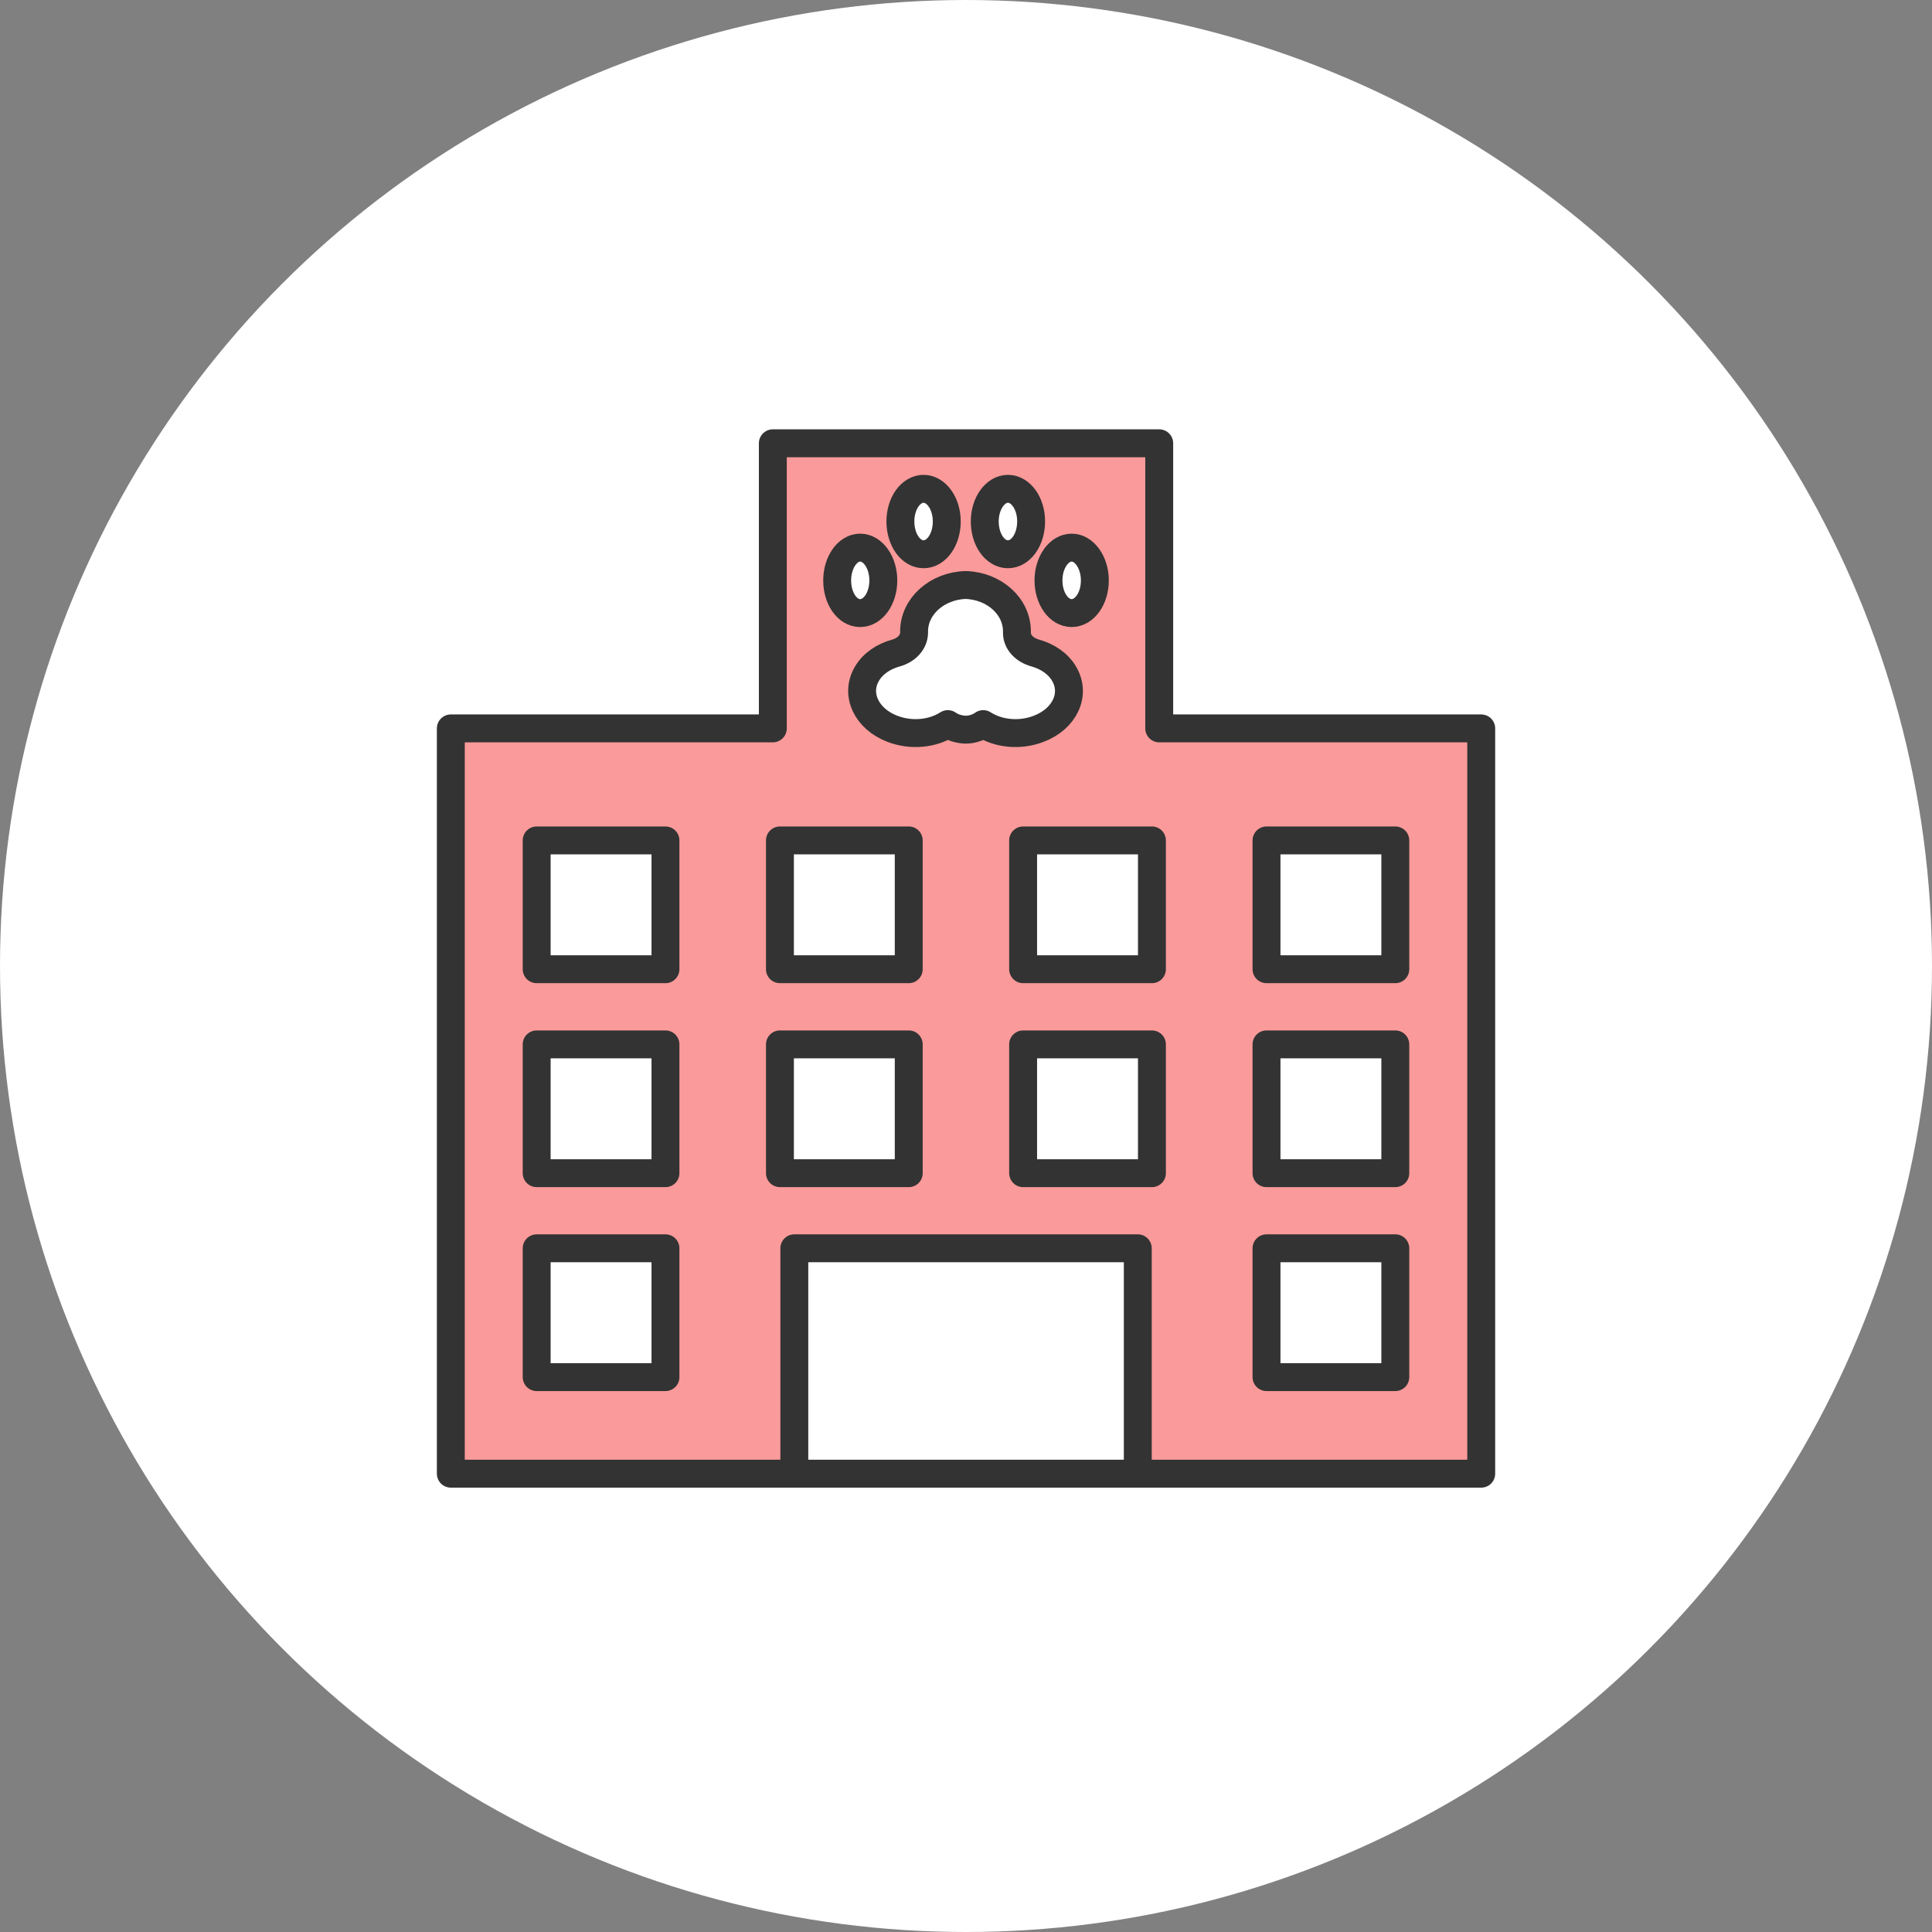 <svg width="72" height="72" viewBox="0 0 72 72" fill="none" xmlns="http://www.w3.org/2000/svg">
<rect x="0" y="0" width="72" height="72" fill="#808080" stroke="none"/>
<circle cx="36" cy="36" r="36" fill="white"/>
<g clip-path="url(#clip0_938_6555)">
<path d="M55.201 27.145V54.92H42.401V46.52H29.601V54.92H16.801V27.145H28.801V16.52H43.201V27.145H55.201ZM52.001 51.321V46.52H47.201V51.321H52.001ZM52.001 43.721V38.92H47.201V43.721H52.001ZM52.001 36.12V31.32H47.201V36.12H52.001ZM42.929 43.721V38.92H38.129V43.721H42.929ZM42.929 36.12V31.32H38.129V36.12H42.929ZM40.801 21.633C40.801 20.953 40.409 20.409 39.937 20.409C39.465 20.409 39.073 20.953 39.073 21.633C39.073 22.312 39.457 22.849 39.937 22.849C40.417 22.849 40.801 22.305 40.801 21.633ZM38.705 27.16C39.681 26.793 40.105 25.872 39.657 25.113C39.441 24.736 39.041 24.465 38.585 24.337C38.169 24.224 37.889 23.921 37.897 23.569V23.529C37.897 22.593 37.049 21.832 35.985 21.8C34.921 21.832 34.065 22.593 34.065 23.529V23.569C34.065 23.921 33.793 24.224 33.385 24.337C32.921 24.465 32.521 24.736 32.305 25.113C31.857 25.872 32.289 26.793 33.257 27.16C33.969 27.433 34.761 27.345 35.321 26.985C35.505 27.113 35.737 27.184 35.985 27.192C36.225 27.192 36.457 27.113 36.641 26.985C37.201 27.345 38.001 27.433 38.705 27.16ZM38.425 19.433C38.425 18.761 38.033 18.216 37.561 18.216C37.089 18.216 36.697 18.761 36.697 19.433C36.697 20.105 37.081 20.657 37.561 20.657C38.041 20.657 38.425 20.113 38.425 19.433ZM35.281 19.433C35.281 18.761 34.897 18.216 34.417 18.216C33.937 18.216 33.553 18.761 33.553 19.433C33.553 20.105 33.945 20.657 34.417 20.657C34.889 20.657 35.281 20.113 35.281 19.433ZM33.865 43.721V38.92H29.065V43.721H33.865ZM33.865 36.12V31.32H29.065V36.12H33.865ZM32.921 21.633C32.921 20.953 32.537 20.409 32.057 20.409C31.577 20.409 31.201 20.953 31.201 21.633C31.201 22.312 31.585 22.849 32.057 22.849C32.529 22.849 32.921 22.305 32.921 21.633ZM24.801 51.321V46.52H20.001V51.321H24.801ZM24.801 43.721V38.92H20.001V43.721H24.801ZM24.801 36.12V31.32H20.001V36.12H24.801Z" fill="#FB9A9A"/>
<path d="M51.999 46.52H47.199V51.321H51.999V46.52Z" fill="white"/>
<path d="M51.999 38.921H47.199V43.721H51.999V38.921Z" fill="white"/>
<path d="M51.999 31.32H47.199V36.12H51.999V31.32Z" fill="white"/>
<path d="M42.929 38.921H38.129V43.721H42.929V38.921Z" fill="white"/>
<path d="M42.929 31.32H38.129V36.12H42.929V31.32Z" fill="white"/>
<path d="M33.866 38.921H29.066V43.721H33.866V38.921Z" fill="white"/>
<path d="M33.866 31.32H29.066V36.12H33.866V31.32Z" fill="white"/>
<path d="M24.8 31.32H20V36.12H24.8V31.32Z" fill="white"/>
<path d="M24.8 38.921H20V43.721H24.8V38.921Z" fill="white"/>
<path d="M24.8 46.52H20V51.321H24.8V46.52Z" fill="white"/>
<path d="M42.402 54.721V54.92H29.602V54.721V46.52H42.402V54.721Z" fill="white"/>
<path d="M39.938 20.408C40.41 20.408 40.802 20.952 40.802 21.632C40.802 22.312 40.41 22.848 39.938 22.848C39.466 22.848 39.074 22.304 39.074 21.632C39.074 20.96 39.458 20.408 39.938 20.408Z" fill="white"/>
<path d="M37.563 18.216C38.035 18.216 38.427 18.76 38.427 19.432C38.427 20.104 38.035 20.656 37.563 20.656C37.091 20.656 36.699 20.112 36.699 19.432C36.699 18.752 37.083 18.216 37.563 18.216Z" fill="white"/>
<path d="M34.419 18.216C34.899 18.216 35.283 18.76 35.283 19.432C35.283 20.104 34.899 20.656 34.419 20.656C33.939 20.656 33.555 20.112 33.555 19.432C33.555 18.752 33.947 18.216 34.419 18.216Z" fill="white"/>
<path d="M32.055 20.408C32.535 20.408 32.919 20.952 32.919 21.632C32.919 22.312 32.535 22.848 32.055 22.848C31.575 22.848 31.199 22.304 31.199 21.632C31.199 20.96 31.583 20.408 32.055 20.408Z" fill="white"/>
<path d="M39.658 25.113C40.106 25.873 39.682 26.793 38.706 27.161C38.002 27.433 37.202 27.345 36.642 26.985C36.458 27.113 36.226 27.185 35.986 27.193C35.738 27.193 35.506 27.113 35.322 26.985C34.762 27.345 33.97 27.433 33.258 27.161C32.29 26.793 31.858 25.873 32.306 25.113C32.522 24.737 32.922 24.465 33.386 24.337C33.794 24.225 34.074 23.921 34.066 23.569V23.529C34.066 22.593 34.922 21.833 35.986 21.801C37.05 21.833 37.898 22.593 37.898 23.529V23.569C37.898 23.921 38.17 24.225 38.586 24.337C39.042 24.465 39.442 24.737 39.658 25.113Z" fill="white"/>
<path d="M29.601 54.92H16.801V27.145H28.801V16.52H43.201V27.145H55.201V54.92H42.401H29.601Z" stroke="#333333" stroke-width="1.04" stroke-linecap="round" stroke-linejoin="round"/>
<path d="M29.602 54.721V46.52H42.402V54.721" stroke="#333333" stroke-width="1.04" stroke-linecap="round" stroke-linejoin="round"/>
<path d="M24.8 31.32H20V36.12H24.8V31.32Z" stroke="#333333" stroke-width="1.04" stroke-linecap="round" stroke-linejoin="round"/>
<path d="M33.866 31.32H29.066V36.12H33.866V31.32Z" stroke="#333333" stroke-width="1.04" stroke-linecap="round" stroke-linejoin="round"/>
<path d="M42.929 31.32H38.129V36.12H42.929V31.32Z" stroke="#333333" stroke-width="1.04" stroke-linecap="round" stroke-linejoin="round"/>
<path d="M51.999 31.32H47.199V36.12H51.999V31.32Z" stroke="#333333" stroke-width="1.04" stroke-linecap="round" stroke-linejoin="round"/>
<path d="M24.8 38.921H20V43.721H24.8V38.921Z" stroke="#333333" stroke-width="1.04" stroke-linecap="round" stroke-linejoin="round"/>
<path d="M33.866 38.921H29.066V43.721H33.866V38.921Z" stroke="#333333" stroke-width="1.04" stroke-linecap="round" stroke-linejoin="round"/>
<path d="M42.929 38.921H38.129V43.721H42.929V38.921Z" stroke="#333333" stroke-width="1.04" stroke-linecap="round" stroke-linejoin="round"/>
<path d="M51.999 38.921H47.199V43.721H51.999V38.921Z" stroke="#333333" stroke-width="1.04" stroke-linecap="round" stroke-linejoin="round"/>
<path d="M24.8 46.52H20V51.321H24.8V46.52Z" stroke="#333333" stroke-width="1.04" stroke-linecap="round" stroke-linejoin="round"/>
<path d="M51.999 46.52H47.199V51.321H51.999V46.52Z" stroke="#333333" stroke-width="1.04" stroke-linecap="round" stroke-linejoin="round"/>
<path d="M32.919 21.632C32.919 22.304 32.535 22.848 32.055 22.848C31.575 22.848 31.199 22.304 31.199 21.632C31.199 20.96 31.583 20.408 32.055 20.408C32.527 20.408 32.919 20.952 32.919 21.632Z" stroke="#333333" stroke-width="1.04" stroke-linecap="round" stroke-linejoin="round"/>
<path d="M35.283 19.432C35.283 20.112 34.899 20.656 34.419 20.656C33.939 20.656 33.555 20.112 33.555 19.432C33.555 18.752 33.947 18.216 34.419 18.216C34.891 18.216 35.283 18.76 35.283 19.432Z" stroke="#333333" stroke-width="1.04" stroke-linecap="round" stroke-linejoin="round"/>
<path d="M39.074 21.632C39.074 22.304 39.458 22.848 39.938 22.848C40.418 22.848 40.802 22.304 40.802 21.632C40.802 20.96 40.41 20.408 39.938 20.408C39.466 20.408 39.074 20.952 39.074 21.632Z" stroke="#333333" stroke-width="1.04" stroke-linecap="round" stroke-linejoin="round"/>
<path d="M36.699 19.432C36.699 20.112 37.083 20.656 37.563 20.656C38.043 20.656 38.427 20.112 38.427 19.432C38.427 18.752 38.035 18.216 37.563 18.216C37.091 18.216 36.699 18.76 36.699 19.432Z" stroke="#333333" stroke-width="1.04" stroke-linecap="round" stroke-linejoin="round"/>
<path d="M39.658 25.113C39.442 24.737 39.042 24.465 38.586 24.337C38.17 24.225 37.89 23.921 37.898 23.569V23.529C37.898 22.593 37.05 21.833 35.986 21.801C34.922 21.833 34.066 22.593 34.066 23.529V23.569C34.066 23.921 33.794 24.225 33.386 24.337C32.922 24.465 32.522 24.737 32.306 25.113C31.858 25.873 32.29 26.793 33.258 27.161C33.97 27.433 34.762 27.345 35.322 26.985C35.506 27.113 35.738 27.185 35.986 27.193C36.226 27.193 36.458 27.113 36.642 26.985C37.202 27.345 38.002 27.433 38.706 27.161C39.682 26.793 40.106 25.873 39.658 25.113Z" stroke="#333333" stroke-width="1.04" stroke-linecap="round" stroke-linejoin="round"/>
</g>
<defs>
<clipPath id="clip0_938_6555">
<rect width="39.44" height="39.44" fill="white" transform="translate(16.281 16)"/>
</clipPath>
</defs>
</svg>
